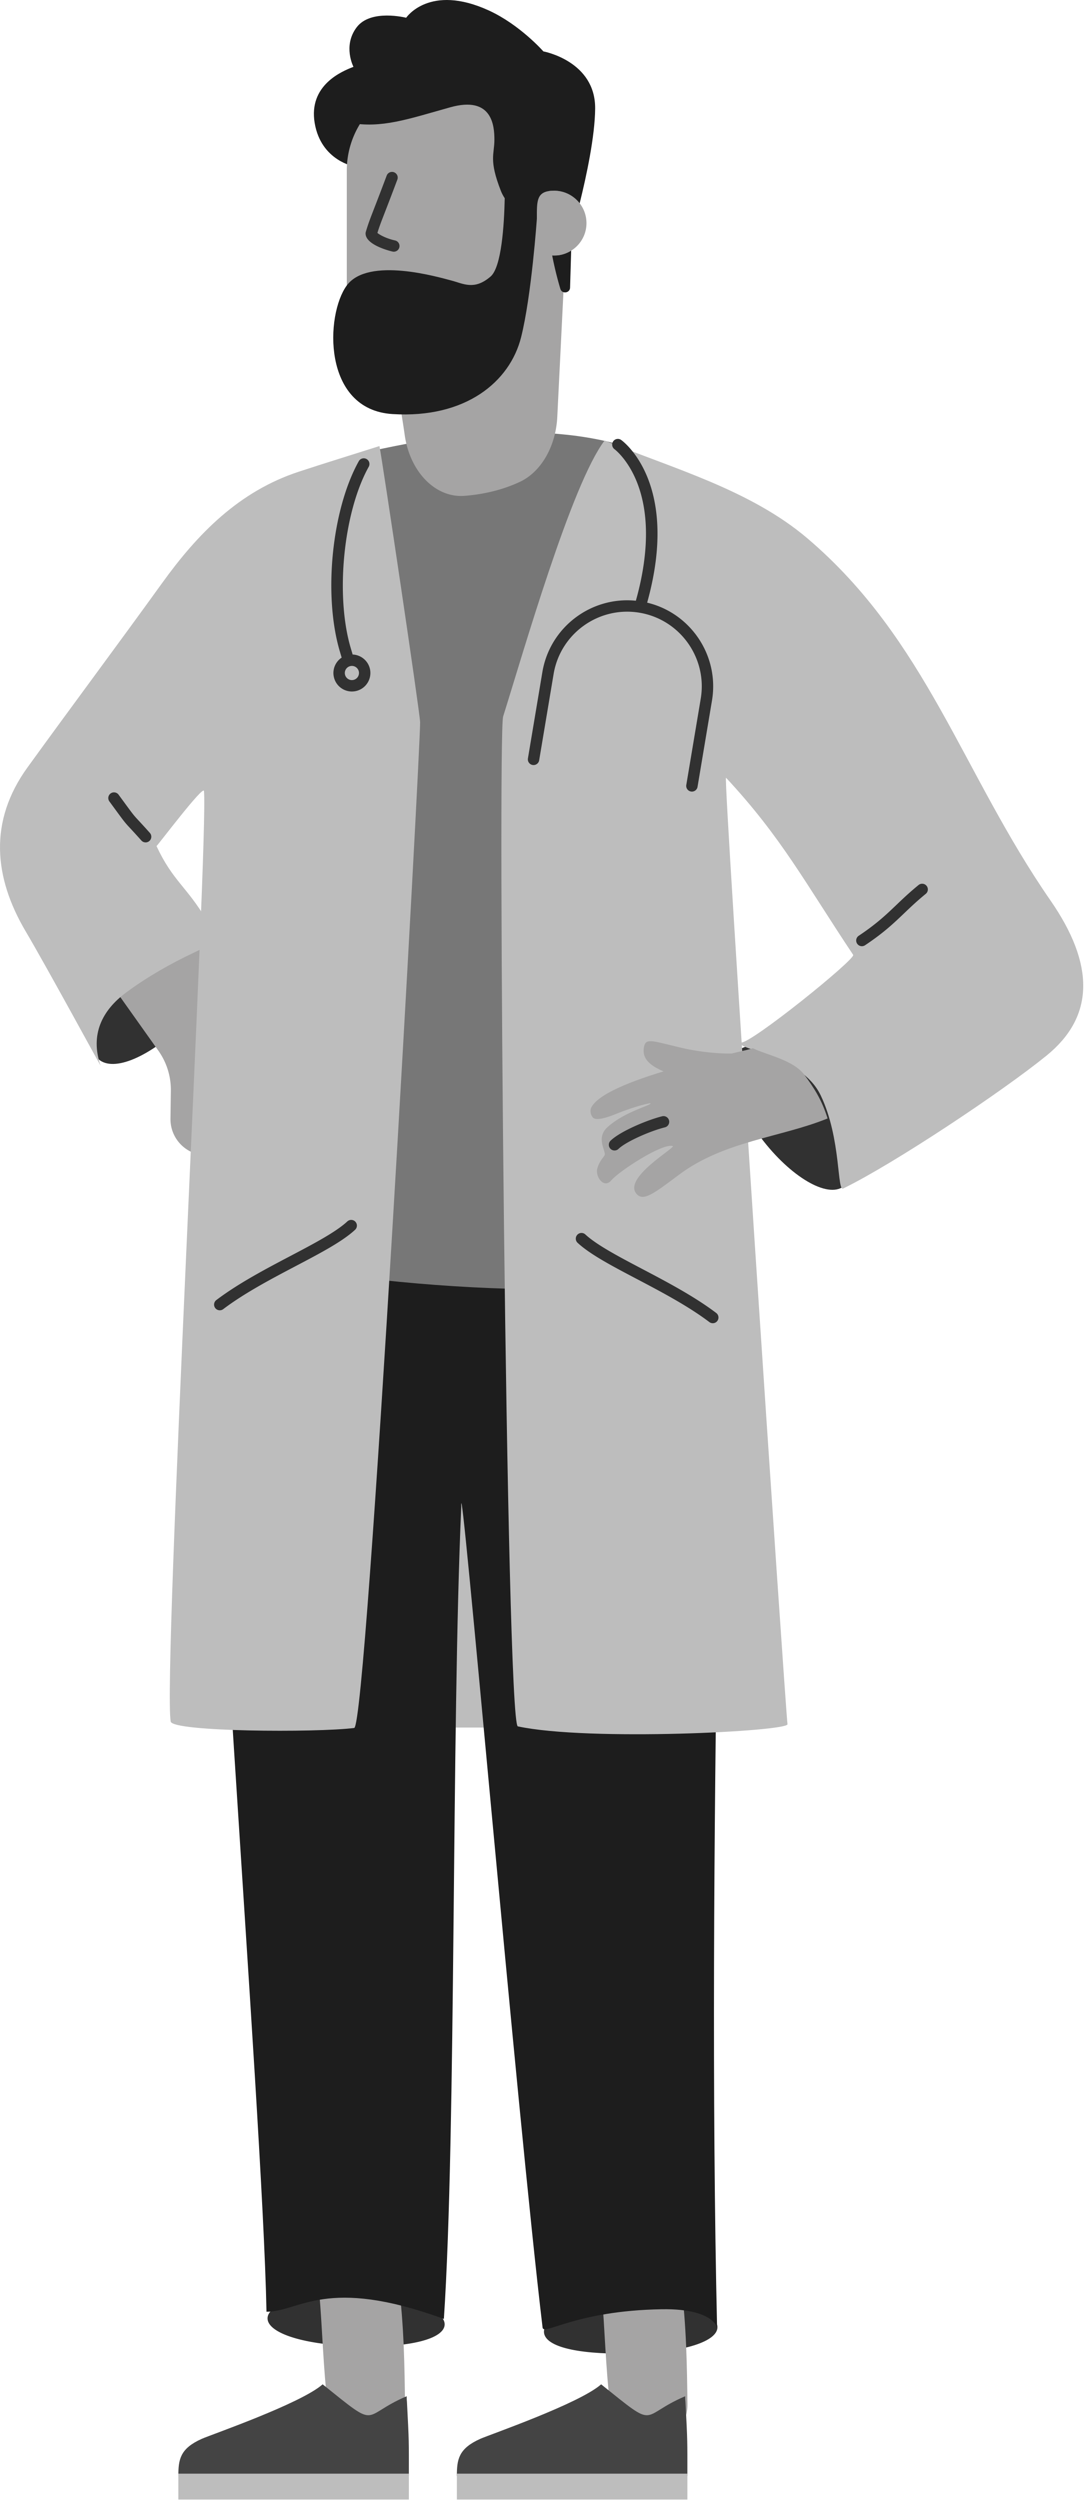 <?xml version="1.0"?>
<svg xmlns="http://www.w3.org/2000/svg" fill="none" viewBox="0 0 571 1315">
  <path fill="#BDBDBD" d="M212.654 749.051h55.211v159.577h-55.211z"/>
  <path fill="#313131" d="M140.797 1219.21c-.232 7.24 16.581 13.87 46.187 14.82s46.795-4.15 47.027-11.38c.232-7.24-16.581-13.87-46.188-14.82-29.606-.95-46.794 4.15-47.026 11.38M286.265 1226.43c.111 7.24 15.255 11.92 44.873 11.47s46.539-6.69 46.428-13.92c-.11-7.24-17.21-12.74-46.828-12.29s-44.583 7.5-44.473 14.74"/>
  <path fill="#A5A4A4" d="M316.63 1205.63c1.724 19.68 1.965 38.33 4.64 61.63 1.054 9.19 8.154 16.6 17.307 17.9.13.02.259.04.389.05 12.237 1.6 22.968-8.27 22.823-20.61-.227-19.32-.548-42.19-3.387-63.47-1.446-10.83-10.986-18.78-21.895-18.06-.21.02-.419.03-.628.04-11.575.81-20.261 10.96-19.249 22.52M167.995 1205.63c1.723 19.68 1.964 38.33 4.639 61.63 1.055 9.19 8.155 16.6 17.307 17.9.13.02.26.04.389.05 12.237 1.6 22.969-8.27 22.823-20.61-.227-19.32-.548-42.19-3.387-63.47-1.446-10.83-10.986-18.78-21.895-18.06-.209.02-.419.03-.628.04-11.575.81-20.26 10.96-19.248 22.52"/>
  <path fill="#313131" d="M51.2 556.483c7.23 7.752 25.592.649 44.38-16.872 18.788-17.52 28.159-38.008 20.929-45.761-7.229-7.752-28.32.167-47.109 17.688-18.788 17.52-25.43 37.192-18.2 44.945"/>
  <path fill="#A5A4A4" d="m100.466 605.765 15.557-19.556c16.313-20.504 17.096-49.327 1.92-70.687l-20.82-29.303-40.51 28.782 26.741 37.638a35.52 35.52 0 0 1 6.561 21.059l-.2 14.674a19.02 19.02 0 0 0 10.751 17.393"/>
  <path fill="#313131" d="M388.289 552.641c-8.452 6.398-3.268 25.391 12.236 45.876s34.924 31.904 43.376 25.507 4.774-34.574-10.729-55.059-36.431-22.721-44.883-16.324"/>
  <path fill="#444" d="M240.432 1302.28h121.31c0-18.88.134-17.36-1.015-39.16-.149-2.79.075 3.72-.149-2.79-24.701 10.51-13.745 18.19-44.215-6.27-11.538 10.18-58.849 26.54-63.562 28.65-11.551 5.15-12.369 10.92-12.369 19.57"/>
  <path fill="#BDBDBD" d="M240.432 1301.05h121.31v13.6h-121.31z"/>
  <path fill="#444" d="M93.862 1302.28h121.31c0-18.88.135-17.36-1.014-39.16-.15-2.79.074 3.72-.15-2.79-24.701 10.51-13.745 18.19-44.215-6.27-11.538 10.18-58.849 26.54-63.562 28.65-11.55 5.15-12.37 10.92-12.37 19.57"/>
  <path fill="#BDBDBD" d="M93.862 1301.05h121.31v13.6H93.862z"/>
  <path fill="#1D1D1D" d="M112.781 668.135c-6.943 49.67 25.289 437.735 27.463 547.745 17.55 0 31.223-18.92 93.353 3.78 6.542-98.37 3.935-309.729 9.139-426.991-.815-32.059 29.427 319.771 42.808 431.551.527 4.39 17.236-8.89 62.662-9.65 30.341-.51 29.236 12.18 29.166 9.14-5.471-237.78 4.533-574.361 4.719-612.425z"/>
  <path fill="#777" d="M197.465 236.705c10.276-1.739 72.819-17.8 127.19-3.236 48.196 11.155 22.392 443.418.664 444.19-51.515 1.829-102.395-.821-152.611-7.94-16.738-2.373 4.866-429.444 24.757-433.014"/>
  <path fill="#BDBDBD" d="M264.781 376.868c10.521-33.474 35.952-122.277 53.401-145.151 35.525 14.52 76.688 25.86 106.809 51.499 62.609 53.292 81.405 123.333 127.889 190.458 23.201 33.502 23.319 60.866-2.113 81.526-23.17 18.823-79.978 56.676-106.866 69.824-3.56 2.589-1.037-25.959-11.975-48.869-10.199-21.364-44.662-23.949-42.073-27.833 4.519 1.334 60.919-44.169 59.13-46.121-25.412-38.118-37.679-61.746-66.905-93.148-1.642-1.763 31.407 492.259 32.364 497.817.377 3.765-104.629 9.117-141.929 1.13-6.154-1.318-10.666-521.794-7.732-531.132M82.372 445.012c8.603 18.409 15.981 21.371 26.258 38.792 6.376 10.81 2.776 12.846-6.246 17.081-12.597 5.914-24.939 12.924-36.099 21.206-12.5 9.278-18.98 22.034-13.366 38.361.265.772-27.94-51.166-39.417-70.606-16.753-28.379-19.558-57.86.984-86.246 23.47-32.433 47.443-64.503 70.858-96.975 18.765-26.023 40.477-48.207 71.888-58.528 13.856-4.552 27.799-8.838 42.461-13.486 1.6 8.107 21.26 139.898 21.398 145.221.291 11.236-27.919 528.167-34.695 529.014-20.135 2.517-95.637 2.042-96.565-3.388-4.13-24.187 19.881-464.969 17.506-489.422-.313-3.213-23.848 27.972-24.965 28.976"/>
  <path fill="#1D1D1D" d="M186.61 87.604s-17.653-2.957-21.004-22.888c-3.339-19.92 14.351-27.25 20.412-29.553 6.049-2.316 27.73 23.024 24.539 30.514s-6.898 21.139-14.61 22.284c-7.699 1.146-9.337-.357-9.337-.357"/>
  <path fill="#313131" d="m277.829 398.895 7.603-45.395c3.959-23.638 25.684-39.94 49.199-37.538 4.817-17.04 8.772-41.491.672-62.11-4.822-12.272-11.77-17.486-11.896-17.58a3 3 0 0 1-.682-4.178 3 3 0 0 1 4.185-.693c1.285.921 31.083 23.138 13.666 85.57 22.925 5.462 38.07 27.898 34.12 51.479l-7.604 45.396a3 3 0 1 1-5.918-.991l7.604-45.396c3.576-21.347-10.882-41.622-32.23-45.198s-41.623 10.884-45.198 32.229l-7.603 45.395a3 3 0 1 1-5.918-.99M179.809 345.88l-.995-3.365c-8.718-29.518-4.245-74.328 9.972-99.89a3 3 0 1 1 5.243 2.916c-13.311 23.936-17.644 67.566-9.461 95.274l1.016 3.438c4.131.166 7.864 2.98 9.001 7.177 1.403 5.176-1.669 10.529-6.845 11.931a9.671 9.671 0 0 1-7.384-.951 9.66 9.66 0 0 1-4.547-5.894 9.66 9.66 0 0 1 .951-7.383 9.7 9.7 0 0 1 3.049-3.253m1.791 9.067c.26.961.879 1.763 1.742 2.259a3.69 3.69 0 0 0 2.829.364 3.73 3.73 0 0 0 2.623-4.572 3.733 3.733 0 0 0-4.572-2.622 3.7 3.7 0 0 0-2.258 1.742 3.7 3.7 0 0 0-.364 2.829M375.109 695.963a3 3 0 0 0 1.813-5.392c-11.597-8.778-26.116-16.411-38.926-23.145-12.31-6.472-23.938-12.584-29.995-18.197a3.001 3.001 0 0 0-4.078 4.401c6.64 6.152 18.059 12.155 31.281 19.106 12.606 6.627 26.893 14.139 38.097 22.618a2.98 2.98 0 0 0 1.808.609M453.587 497.671c.572 0 1.15-.163 1.661-.504 9.821-6.547 15.056-11.545 20.599-16.837 3.316-3.166 6.745-6.439 11.35-10.197a3 3 0 1 0-3.793-4.649c-4.787 3.906-8.301 7.261-11.7 10.506-5.348 5.106-10.4 9.929-19.784 16.185a3 3 0 0 0 1.667 5.496M76.631 443.072a3 3 0 0 0 2.236-4.999 396 396 0 0 0-5.906-6.481c-2.705-2.909-2.705-2.909-8.16-10.354l-2.394-3.264a3 3 0 1 0-4.838 3.549l2.392 3.262c5.556 7.583 5.662 7.727 8.606 10.893a387 387 0 0 1 5.827 6.393 3 3 0 0 0 2.237 1.001M115.666 689.168c.631 0 1.267-.198 1.808-.608 11.204-8.481 25.492-15.993 38.098-22.62 13.221-6.951 24.64-12.953 31.28-19.105a3 3 0 1 0-4.079-4.4c-6.056 5.611-17.683 11.723-29.993 18.195-12.81 6.734-27.33 14.368-38.927 23.146a3 3 0 0 0 1.813 5.392"/>
  <path fill="#A5A4A4" d="M435.524 588.26c-3.011-9.789-7.221-16.214-12.235-22.965-5.839-7.862-20.047-10.447-27.2-14.024 1.497.749-76.672 15.192-84.899 31.188-.784 1.525-.469 3.755.741 5.234 1.727 2.111 8.155-.149 11.97-1.692 12.119-4.903 18.374-5.776 18.374-5.776 1.328.97-13.169 4.131-22.515 12.552-6.715 6.05-.2 13.197-1.686 15.061-1.776 2.226-3.075 4.371-3.599 6.311-1.66 4.439 3.413 11.492 7.303 6.561 4.52-5.063 26.695-19.475 32.241-17.956 2.151.589-26.918 16.941-18.824 25.411 3.597 3.765 9.223-.641 22.212-10.353 23.748-17.755 53.647-19.576 78.117-29.552"/>
  <path fill="#A5A4A4" d="M363.776 568.409c-18.487-5.215-26.654-9.5-24.806-18.029 1.018-4.7 4.991-2.68 20.208.861 9.485 2.207 26.049 4.174 35.735 1.819 4.01-.975 7.465 10.693 12.74 22.192 6.386 13.92-43.877-6.843-43.877-6.843"/>
  <path fill="#313131" d="M323.41 605.115c.753 0 1.506-.281 2.088-.847 3.94-3.82 16.716-9.422 24.412-11.328a2.999 2.999 0 1 0-1.442-5.824c-7.612 1.885-21.971 7.826-27.147 12.846a3 3 0 0 0 2.089 5.153"/>
  <path fill="#A5A4A4" d="M229.368 42.887h4.78c30.28 0 54.831 24.539 54.831 54.819v2.777a18 18 0 0 1 2.612-.178c9.411 0 17.049 7.638 17.049 17.061 0 8.764-6.624 15.981-15.133 16.935l3.1 17.615-3.324 67.35c-.762 15.452-8.474 28.934-19.716 34.182-7.316 3.415-16.931 6.392-29.103 7.345-15.215 1.192-28.709-12.532-31.474-31.953a506 506 0 0 0-6.974-38.361c-14.034-7.973-23.509-23.044-23.509-40.344v-60.4c0-25.87 20.979-46.848 46.861-46.848"/>
  <path fill="#1D1D1D" d="m300.587 131.828-.573 19.43c-.088 2.972-4.27 3.513-5.12.664a184 184 0 0 1-4.293-17.536c.326.012.638.031.989.031 3.306 0 6.383-.958 8.997-2.589"/>
  <path fill="#1D1D1D" d="M182.507 150.135c11.321-15.3 48.45-4.299 54.917-2.624 6.455 1.676 12.147 5.334 20.758-2.069 5.761-4.971 7.149-27.085 7.437-41.178-.806-1.229-1.493-2.509-2.017-3.848-6.455-16.495-3.4-19.094-3.412-27.015-.013-7.022-1.011-23.184-23.246-16.963-22.236 6.209-36.107 11.234-53.082 8.118-16.976-3.104 2.156-29.393 2.156-29.393s-5.741-11 1.675-20.794c7.404-9.818 26.055-5.026 26.055-5.026s12.195-18.17 43.51-3.831c16.384 7.502 28.703 21.52 28.703 21.52s27.483 5.027 27.249 30.12c-.136 14.564-4.503 35.1-8.147 49.787-3.12-4.03-7.988-6.634-13.473-6.634-9.424 0-9.054 5.284-9.054 14.708 0 0-2.805 40.533-8.303 62.371-5.888 23.419-29.208 42.796-67.655 40.406-37.08-2.303-35.392-52.343-24.071-67.655"/>
  <path fill="#313131" d="M207.247 132.391a3 3 0 0 0 .638-5.931c-4.493-.984-8.052-2.893-9.269-3.955 1.072-3.46 1.872-5.523 3.87-10.678 1.468-3.786 3.479-8.972 6.655-17.428a3.001 3.001 0 0 0-5.617-2.11c-3.165 8.426-5.169 13.595-6.632 17.369-2.211 5.704-3.038 7.838-4.372 12.269a3 3 0 0 0-.128.86c-.01 6.347 14.068 9.503 14.21 9.534q.325.07.645.07"/>
</svg>

